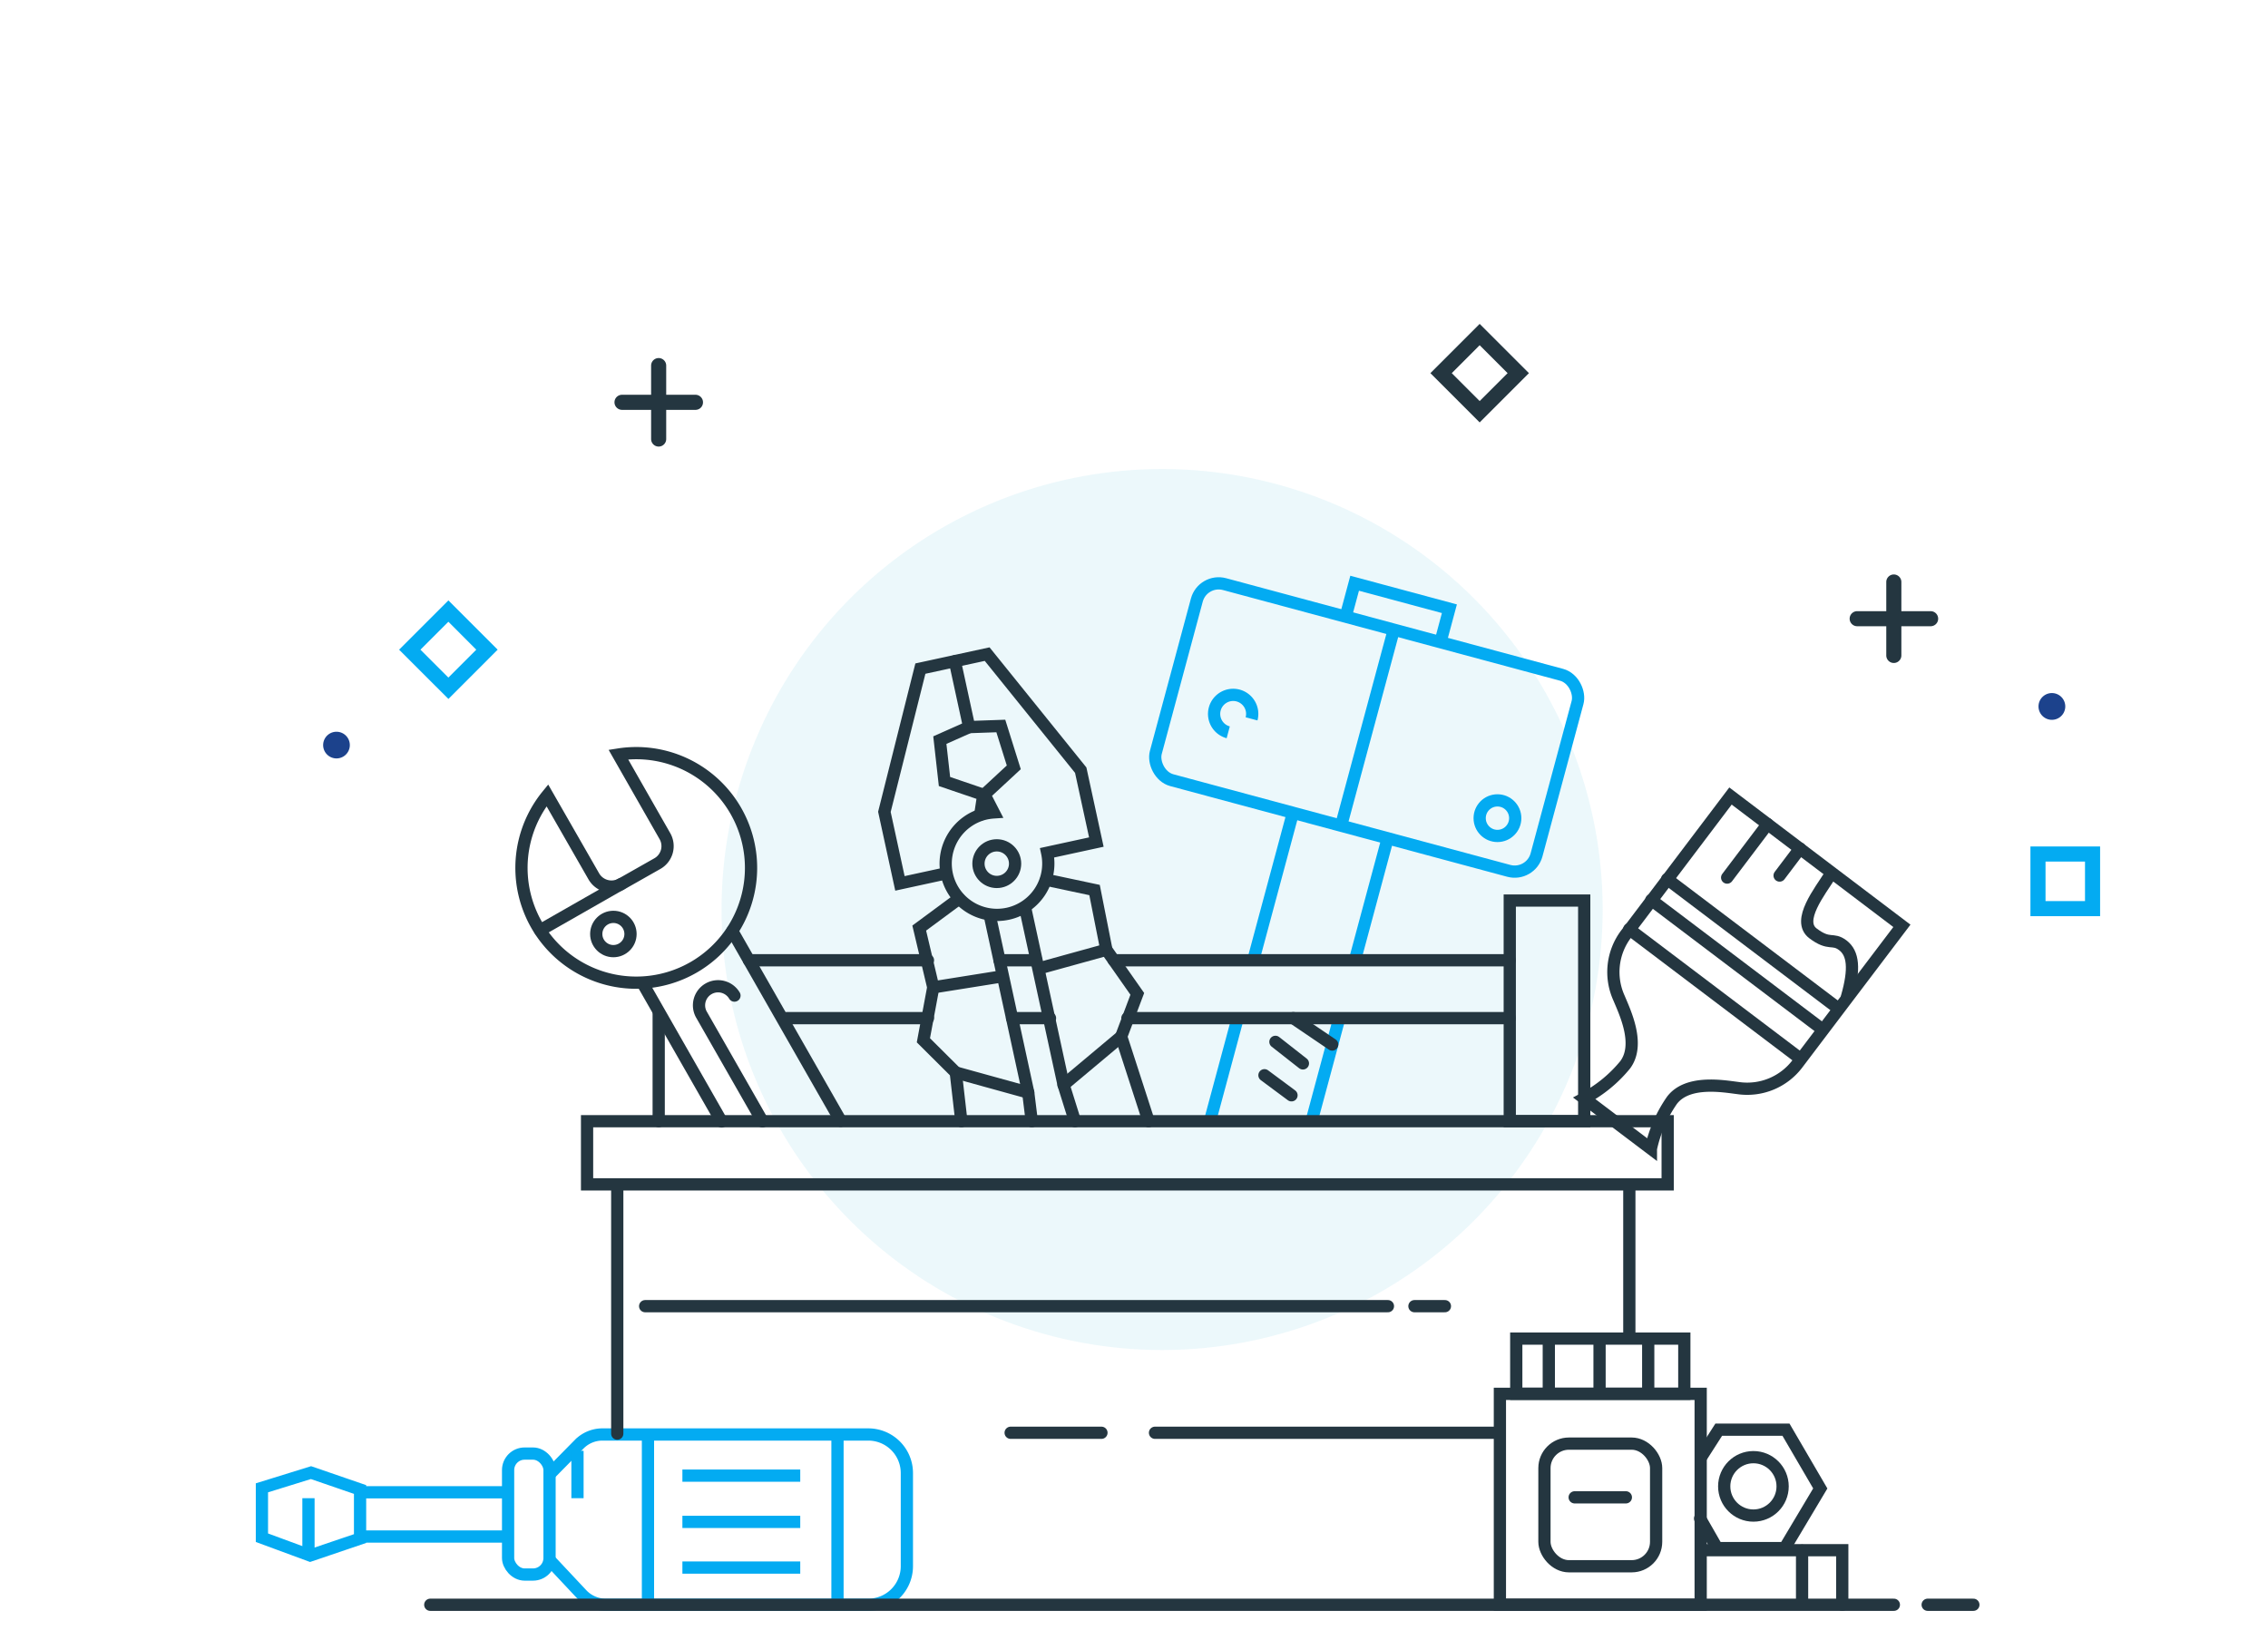 <svg xmlns="http://www.w3.org/2000/svg" viewBox="0 0 556 402"><defs><style>.cls-1{fill:#fff;}.cls-2,.cls-4{fill:none;stroke-miterlimit:10;stroke-width:3px;}.cls-2{stroke:#243640;stroke-linecap:round;}.cls-3{fill:#d9f0f8;opacity:0.49;}.cls-4{stroke:#03abf2;}.cls-5{fill:#1c428c;}.cls-6{fill:#03abf2;}.cls-7{fill:#243640;}</style></defs><title>illust_11</title><g id="レイヤー_11" data-name="レイヤー 11"><rect class="cls-1" width="556" height="402"/><line class="cls-2" x1="472.57" y1="393.46" x2="483.77" y2="393.46"/><path class="cls-3" d="M392.89,223a108,108,0,1,1-108-108A108,108,0,0,1,392.89,223Z"/><line class="cls-2" x1="408.7" y1="215.53" x2="450.68" y2="247.28"/><line class="cls-2" x1="404.82" y1="220.66" x2="446.8" y2="252.41"/><line class="cls-2" x1="399.4" y1="227.83" x2="441.38" y2="259.58"/><path class="cls-2" d="M424.23,195.17,398.65,229a15.45,15.45,0,0,0-1.73,15.75c1.38,3.33,5.27,11.32,1.47,16.35a33,33,0,0,1-10,8.2l16.33,12.35a33,33,0,0,1,5.16-11.87c3.84-5.08,12.73-3.43,16.24-3h0a15.43,15.43,0,0,0,14.55-6L466.25,227Z"/><line class="cls-2" x1="433.33" y1="202.05" x2="423.41" y2="215.17"/><line class="cls-2" x1="441.27" y1="208.05" x2="436.27" y2="214.67"/><path class="cls-2" d="M448.68,214.53c-2.5,4-8.31,11.22-4.23,14.31s4.78,1,7.32,2.93,3,5.71,1,12.7"/><rect class="cls-4" x="286.71" y="153.48" width="96.65" height="49.78" rx="5.55" transform="translate(57.86 -80.93) rotate(15.06)"/><line class="cls-4" x1="332.15" y1="235.44" x2="340.28" y2="205.21"/><line class="cls-4" x1="321.6" y1="274.65" x2="328.33" y2="249.63"/><line class="cls-4" x1="303.42" y1="249.63" x2="296.65" y2="274.78"/><line class="cls-4" x1="317.05" y1="198.96" x2="307.24" y2="235.44"/><polyline class="cls-4" points="353.17 157.26 355.32 149.25 332.09 143 329.9 151.14"/><line class="cls-4" x1="341.7" y1="154.39" x2="328.84" y2="202.16"/><path class="cls-4" d="M301.1,179.55a4.67,4.67,0,1,1,5.72-3.3"/><circle class="cls-4" cx="367.1" cy="200.6" r="4.36"/><path class="cls-2" d="M151.59,185,163,205a4.93,4.93,0,0,1-1.84,6.74l-8.82,5a5,5,0,0,1-6.75-1.84L134.18,195A28.14,28.14,0,1,0,151.59,185Z"/><line class="cls-2" x1="152.3" y1="216.73" x2="132.4" y2="228.09"/><circle class="cls-2" cx="150.37" cy="229" r="4.2"/><line class="cls-2" x1="157.67" y1="241.29" x2="176.9" y2="274.97"/><line class="cls-2" x1="179.52" y1="228.29" x2="206.09" y2="274.82"/><path class="cls-2" d="M186.92,274.94,172,248.83l-.06-.1a4.67,4.67,0,0,1,8.11-4.63"/><path class="cls-2" d="M231.76,214.17l-11.14,2.42-3.81-17.54,8.82-35.12L242,160.38l22.94,28.45,3.83,17.63-12.06,2.62a12.58,12.58,0,1,1-15-9.63,13.83,13.83,0,0,1,1.89-.26l-2.26-4.39,7.19-6.66L245.35,178l-7.76.27-3.52-16.21"/><polyline class="cls-2" points="240.31 199.74 241.05 194.85 231.54 191.61 230.4 181.46 237.59 178.27"/><polyline class="cls-2" points="251.29 222.48 260.74 265.99 263.53 274.9"/><polyline class="cls-2" points="256.47 215.7 268.33 218.22 271.23 232.87 278.81 243.68 274.86 254.15 281.58 274.9"/><line class="cls-2" x1="260.73" y1="265.99" x2="274.86" y2="254.15"/><line class="cls-2" x1="271.23" y1="232.87" x2="255.01" y2="237.35"/><polyline class="cls-2" points="242.63 224.37 252.07 267.87 252.94 274.9"/><polyline class="cls-2" points="235.1 220.34 225.35 227.55 228.79 242.08 226.37 255.06 234.31 262.96 235.68 274.9"/><line class="cls-2" x1="252.07" y1="267.87" x2="234.31" y2="262.96"/><line class="cls-2" x1="228.79" y1="242.08" x2="245.4" y2="239.43"/><circle class="cls-2" cx="244.36" cy="211.75" r="4.49"/><line class="cls-2" x1="161.48" y1="274.9" x2="161.48" y2="248.36"/><line class="cls-2" x1="183.6" y1="235.44" x2="227.49" y2="235.44"/><line class="cls-2" x1="192.8" y1="249.63" x2="227.49" y2="249.63"/><line class="cls-2" x1="245.03" y1="235.44" x2="254.03" y2="235.44"/><line class="cls-2" x1="248.11" y1="249.63" x2="257.41" y2="249.63"/><line class="cls-2" x1="276.38" y1="249.63" x2="370.12" y2="249.63"/><line class="cls-2" x1="273.03" y1="235.44" x2="370.12" y2="235.44"/><line class="cls-2" x1="326.59" y1="256.1" x2="317.05" y2="249.63"/><line class="cls-2" x1="319.41" y1="260.73" x2="312.67" y2="255.44"/><line class="cls-2" x1="316.61" y1="268.55" x2="309.98" y2="263.63"/><polygon class="cls-4" points="88.27 365.2 88.27 377.23 76.03 381.38 64.21 377.02 64.21 364.79 76.24 361.06 88.27 365.2"/><rect class="cls-4" x="124.56" y="356.39" width="10.16" height="29.66" rx="4.05"/><line class="cls-4" x1="75.62" y1="367.33" x2="75.62" y2="381.02"/><line class="cls-4" x1="88.06" y1="365.88" x2="125.18" y2="365.88"/><line class="cls-4" x1="88.06" y1="376.73" x2="125.18" y2="376.73"/><path class="cls-4" d="M134.72,361.47l7.25-7.36a8,8,0,0,1,5.73-2.4h65.16a9.46,9.46,0,0,1,9.46,9.45V384a9.46,9.46,0,0,1-9.46,9.46H148.51a8.06,8.06,0,0,1-5.87-2.54l-8.12-8.66"/><line class="cls-4" x1="141.57" y1="355.71" x2="141.57" y2="367.33"/><line class="cls-4" x1="158.85" y1="351.71" x2="158.85" y2="393.46"/><line class="cls-4" x1="205.31" y1="351.71" x2="205.31" y2="393.46"/><line class="cls-4" x1="167.29" y1="361.8" x2="196.18" y2="361.8"/><line class="cls-4" x1="167.29" y1="373.14" x2="196.18" y2="373.14"/><line class="cls-4" x1="167.29" y1="384.34" x2="196.18" y2="384.34"/><rect class="cls-2" x="367.7" y="341.75" width="49.22" height="51.71"/><rect class="cls-2" x="371.71" y="328.2" width="41.2" height="13.53"/><line class="cls-2" x1="379.69" y1="328.34" x2="379.69" y2="341.51"/><line class="cls-2" x1="392.13" y1="328.34" x2="392.13" y2="341.51"/><line class="cls-2" x1="404.06" y1="328.34" x2="404.06" y2="341.51"/><rect class="cls-2" x="378.62" y="353.95" width="27.38" height="30.07" rx="6"/><line class="cls-2" x1="386.03" y1="367.12" x2="398.58" y2="367.12"/><polyline class="cls-2" points="417.1 357.17 421.35 350.53 437.83 350.53 446.24 364.94 437.52 379.56 420.93 379.56 416.78 372.31"/><circle class="cls-2" cx="429.85" cy="364.43" r="7.16"/><polyline class="cls-2" points="451.63 393.46 451.63 380.08 416.99 380.08"/><line class="cls-2" x1="441.78" y1="380.19" x2="441.78" y2="393.15"/><line class="cls-2" x1="464.28" y1="393.46" x2="105.48" y2="393.46"/><rect class="cls-2" x="143.92" y="274.9" width="264.91" height="15.49"/><line class="cls-2" x1="399.43" y1="290.59" x2="399.43" y2="327.99"/><line class="cls-2" x1="151.32" y1="290.45" x2="151.32" y2="351.5"/><line class="cls-2" x1="158.16" y1="320.25" x2="340.25" y2="320.25"/><line class="cls-2" x1="346.75" y1="320.25" x2="354.22" y2="320.25"/><line class="cls-2" x1="283.15" y1="351.29" x2="367.49" y2="351.29"/><line class="cls-2" x1="270.02" y1="351.29" x2="247.76" y2="351.29"/><rect class="cls-2" x="370.12" y="220.8" width="18.25" height="54.09"/></g><g id="レイヤー_7B" data-name="レイヤー 7B"><path class="cls-5" d="M82.21,185.94a3.27,3.27,0,1,1,3.54-3A3.27,3.27,0,0,1,82.21,185.94Z"/><path class="cls-6" d="M97.84,159.29l12.08-12.08L122,159.29l-12.07,12.08Zm12.08-6.85-6.85,6.85,6.85,6.84,6.84-6.84Z"/><path class="cls-7" d="M350.66,91.49l12.08-12.08,12.08,12.08-12.08,12.08Zm12.08-6.85-6.84,6.85,6.84,6.84,6.85-6.84Z"/><path class="cls-5" d="M500.52,175.33a3.28,3.28,0,1,1,4.61.39A3.28,3.28,0,0,1,500.52,175.33Z"/><path class="cls-6" d="M497.76,207.54h17.08v17.09H497.76Zm13.38,3.7h-9.68v9.69h9.68Z"/><path class="cls-7" d="M159.62,89.64a1.85,1.85,0,1,1,3.7,0l0,18h0a1.85,1.85,0,0,1-3.7,0l0-18Z"/><path class="cls-7" d="M150.64,98.64a1.85,1.85,0,0,1,1.85-1.85l18,0a1.85,1.85,0,0,1,1.85,1.85h0a1.84,1.84,0,0,1-1.84,1.85l-18,0a1.86,1.86,0,0,1-1.86-1.85Z"/><path class="cls-7" d="M462.42,142.7a1.85,1.85,0,1,1,3.7,0l0,18h0a1.85,1.85,0,0,1-3.7,0l0-18Z"/><path class="cls-7" d="M453.44,151.7a1.85,1.85,0,0,1,1.85-1.85l18,0a1.84,1.84,0,0,1,1.85,1.84h0a1.84,1.84,0,0,1-1.84,1.85l-18,0a1.85,1.85,0,0,1-1.86-1.85Z"/></g></svg>